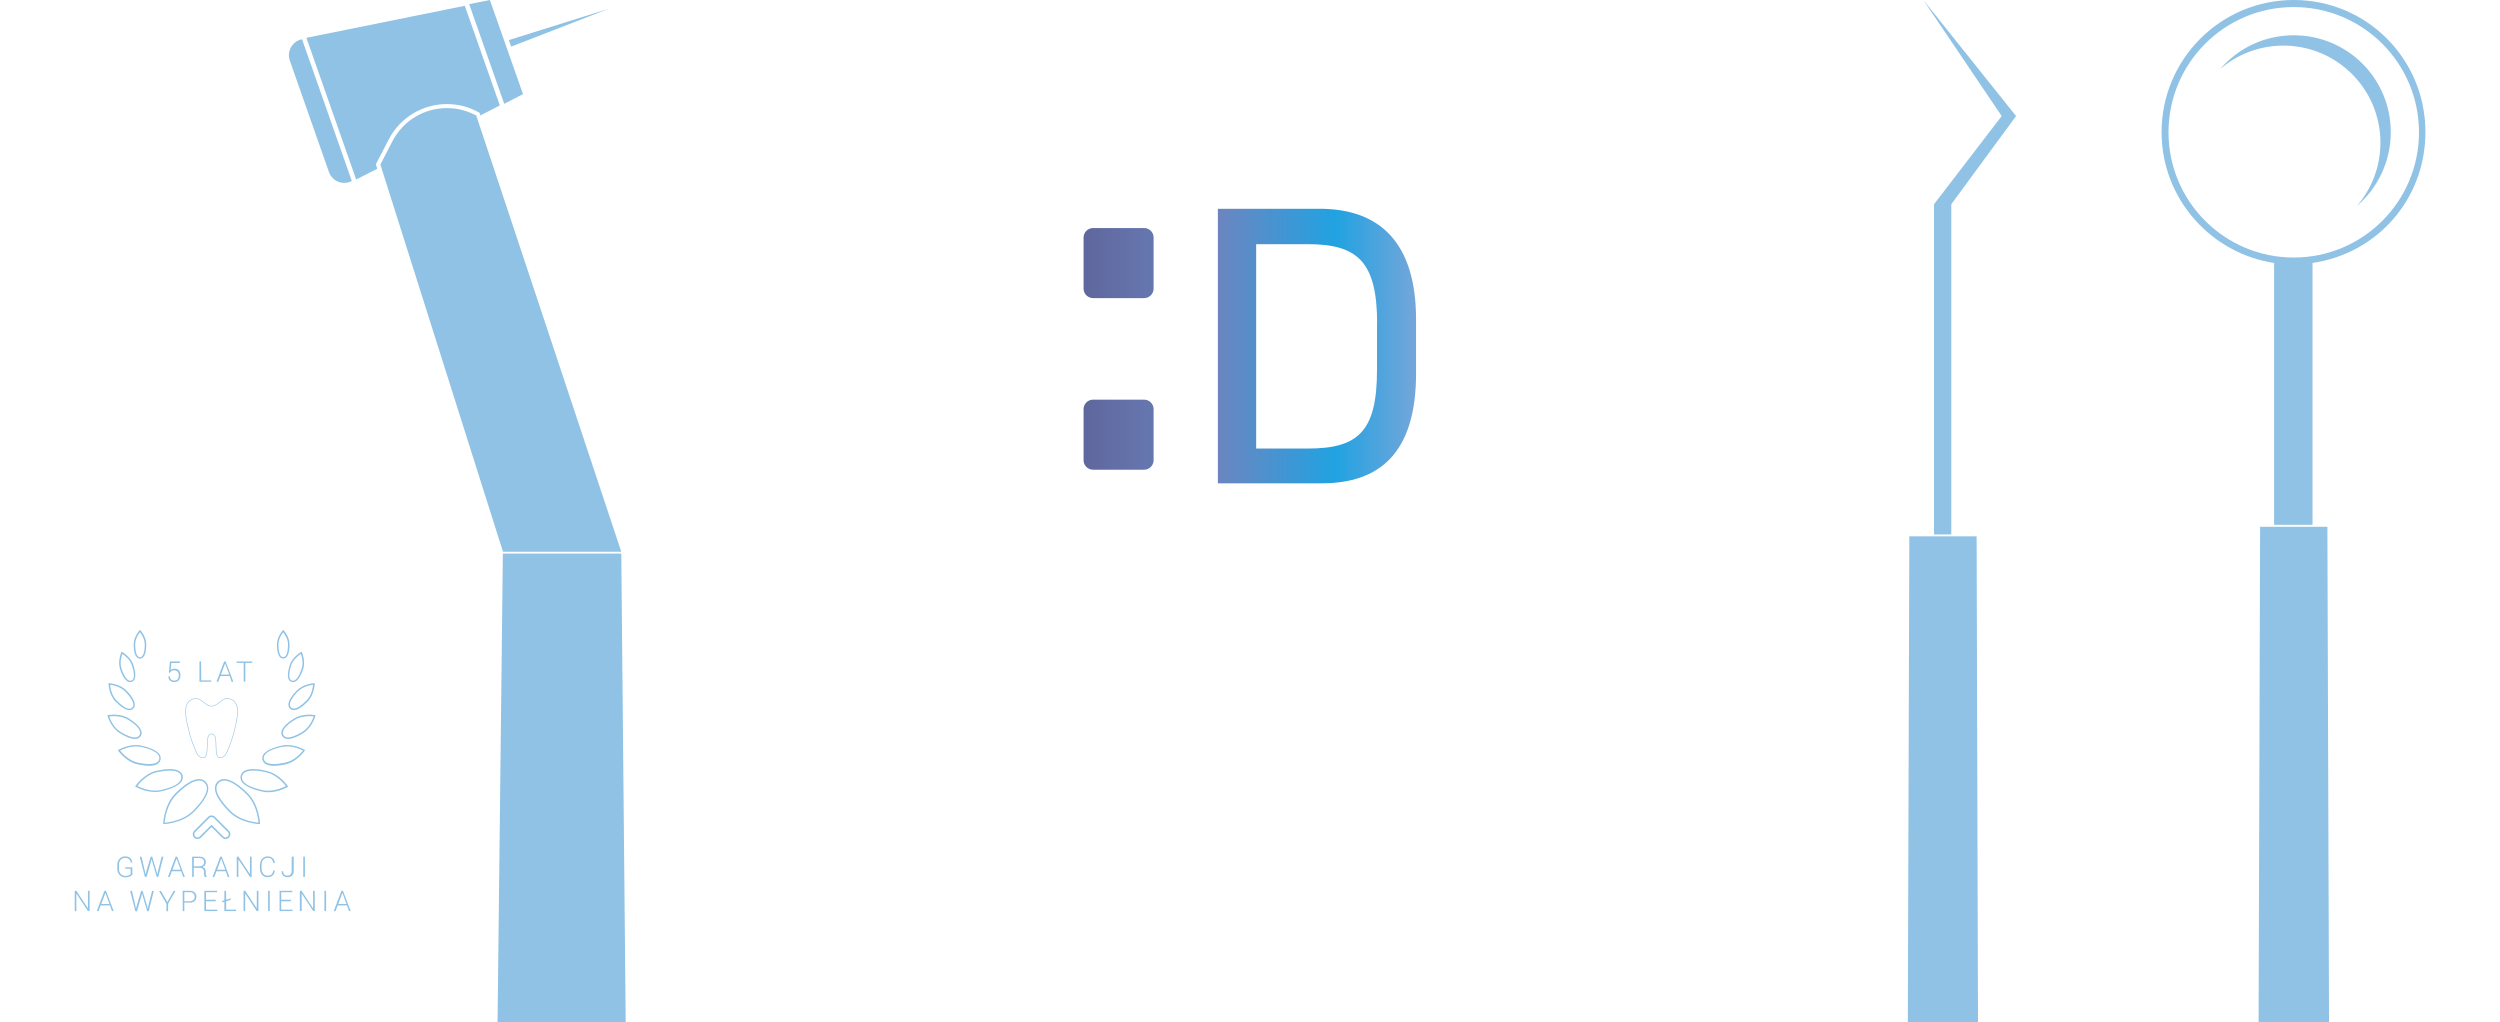 <?xml version="1.0" encoding="utf-8"?>
<!-- Generator: Adobe Illustrator 17.1.0, SVG Export Plug-In . SVG Version: 6.00 Build 0)  -->
<!DOCTYPE svg PUBLIC "-//W3C//DTD SVG 1.1//EN" "http://www.w3.org/Graphics/SVG/1.1/DTD/svg11.dtd">
<svg version="1.1" id="Warstwa_1" xmlns="http://www.w3.org/2000/svg" xmlns:xlink="http://www.w3.org/1999/xlink" x="0px" y="0px"
	 viewBox="0 1030.4 1984.2 811.5" enable-background="new 0 1030.4 1984.2 811.5" xml:space="preserve">
<linearGradient id="SVGID_1_" gradientUnits="userSpaceOnUse" x1="220.706" y1="2801.008" x2="1003.03" y2="2801.008" gradientTransform="matrix(0.337 0 0 0.337 785.263 360.234)">
	<stop  offset="1.923864e-04" style="stop-color:#5F679D"/>
	<stop  offset="0.406" style="stop-color:#6C85C0"/>
	<stop  offset="0.758" style="stop-color:#21A2E1"/>
	<stop  offset="0.998" style="stop-color:#72A6DA"/>
</linearGradient>
<path fill="url(#SVGID_1_)" d="M1123.9,1283.9v42.9c0,63.8-29.5,87.2-75,87.2h-82.3v-217.9h80.8
	C1095.9,1196.1,1123.9,1223.9,1123.9,1283.9z M1093,1287.2c0-49-15.5-63-54.8-63H997v162.2h41.1c40,0,54.8-13.7,54.8-62.4V1287.2z
	 M915.6,1218.9v40.6c0,4.1-3.4,7.5-7.5,7.5h-40.6c-4.1,0-7.5-3.4-7.5-7.5v-40.6c0-4.1,3.4-7.5,7.5-7.5h40.6
	C912.2,1211.4,915.6,1214.7,915.6,1218.9z M908.1,1347.6h-40.6c-4.1,0-7.5,3.4-7.5,7.5v40.6c0,4.1,3.4,7.5,7.5,7.5h40.6
	c4.1,0,7.5-3.4,7.5-7.5v-40.6C915.6,1351,912.2,1347.6,908.1,1347.6z"/>
<g>
	<g>
		<g>
			<path fill="#8FC2E5" d="M111.1,1532.2c1.3,1.7,3.8,5.5,3.8,9.7c0,3-0.4,10.1-3.8,10.1c-3.4,0-3.8-7-3.8-10.1
				C107.3,1537.6,109.7,1533.9,111.1,1532.2 M111.1,1530.3c0,0-5,5.2-5,11.5c0,6.4,1.4,11.3,5,11.3c3.6,0,5-4.9,5-11.3
				C116.1,1535.5,111.1,1530.3,111.1,1530.3L111.1,1530.3z"/>
		</g>
		<g>
			<path fill="#8FC2E5" d="M87.4,1573.9c2.6,0.3,8.3,1.5,12.2,5.5c2.6,2.7,8.5,9.5,5.3,12.6c-0.6,0.6-1.3,0.9-2.2,0.9
				c-2.5,0-6.1-2.3-10.2-6.6C88.6,1582.3,87.6,1576.5,87.4,1573.9 M86.1,1572.6c0,0,0,8.8,5.5,14.5c4,4.1,8,6.9,11.1,6.9
				c1.2,0,2.2-0.4,3-1.2c3.2-3.1,0.2-8.6-5.3-14.3C94.9,1572.9,86.1,1572.6,86.1,1572.6L86.1,1572.6z"/>
		</g>
		<g>
			<path fill="#8FC2E5" d="M97.1,1549.4c2,1.3,6.1,4.4,7.6,9.1c1.1,3.2,3.2,10.9-0.5,12.1c-0.3,0.1-0.6,0.1-0.9,0.1
				c-2.3,0-4.8-3.5-6.8-9.5C94.9,1556.6,96.3,1551.7,97.1,1549.4 M96.5,1547.6c0,0-3.4,7.2-1.2,13.9c2,6,4.7,10.3,8,10.3
				c0.4,0,0.8-0.1,1.2-0.2c3.8-1.3,3.5-6.9,1.3-13.6C103.6,1551.4,96.5,1547.6,96.5,1547.6L96.5,1547.6z"/>
		</g>
		<g>
			<path fill="#8FC2E5" d="M224.8,1532.2c1.3,1.7,3.8,5.5,3.8,9.7c0,3-0.4,10.1-3.8,10.1c-3.4,0-3.8-7-3.8-10.1
				C221,1537.6,223.4,1533.9,224.8,1532.2 M224.8,1530.3c0,0-5,5.2-5,11.5c0,6.4,1.4,11.3,5,11.3c3.6,0,5-4.9,5-11.3
				S224.8,1530.3,224.8,1530.3L224.8,1530.3z"/>
		</g>
		<g>
			<path fill="#8FC2E5" d="M238.8,1549.4c0.8,2.2,2.2,7.2,0.6,11.8c-2,6.1-4.5,9.5-6.8,9.5c-0.3,0-0.6,0-0.9-0.1
				c-3.7-1.2-1.6-8.9-0.6-12.1C232.7,1553.8,236.8,1550.7,238.8,1549.4 M239.4,1547.6c0,0-7,3.7-9.3,10.4
				c-2.2,6.7-2.5,12.4,1.3,13.6c0.4,0.1,0.8,0.2,1.2,0.2c3.2,0,6-4.4,8-10.3C242.8,1554.9,239.4,1547.6,239.4,1547.6L239.4,1547.6z"
				/>
		</g>
		<g>
			<path fill="#8FC2E5" d="M248.5,1573.9c-0.3,2.6-1.2,8.4-5.1,12.3c-4.1,4.2-7.7,6.6-10.2,6.6c-0.9,0-1.6-0.3-2.2-0.9
				c-0.4-0.4-1.7-1.6-0.3-4.9c0.9-2.2,2.9-4.9,5.6-7.7C240.2,1575.4,245.9,1574.2,248.5,1573.9 M249.8,1572.6c0,0-8.8,0.3-14.3,5.9
				c-5.5,5.6-8.5,11.2-5.3,14.3c0.9,0.9,1.9,1.2,3,1.2c3.1,0,7.1-2.8,11.1-6.9C249.7,1581.5,249.8,1572.6,249.8,1572.6L249.8,1572.6
				z"/>
		</g>
		<g>
			<path fill="#8FC2E5" d="M245.4,1598.8c1.5,0,2.7,0.1,3.6,0.2c-0.9,2.6-3.5,8.8-8.9,12.2c-4.7,2.9-8.7,4.5-11.5,4.5
				c-1.7,0-2.9-0.6-3.6-1.8c-1-1.5-0.6-3.3,0.9-5.5c1.6-2.1,4.4-4.5,8.2-6.8C238,1599.3,242.4,1598.8,245.4,1598.8 M245.4,1597.6
				c-3.4,0-7.9,0.6-11.9,3c-7.4,4.6-12.1,9.8-9.5,14c1,1.6,2.6,2.3,4.6,2.3c3.2,0,7.6-1.8,12.1-4.7c7.4-4.6,9.8-14.1,9.8-14.1
				S248.5,1597.6,245.4,1597.6L245.4,1597.6z"/>
		</g>
		<g>
			<path fill="#8FC2E5" d="M227.8,1622.8c5.5,0,10.5,2.2,12.7,3.3c-1.9,2.4-7,8.1-14.1,9.6c-3.4,0.7-6.4,1.1-8.9,1.1
				c-4.8,0-7.5-1.3-8.1-3.9c-0.4-2,0.6-3.8,3.1-5.6c2.5-1.6,6.3-3.1,11.2-4.1C225.1,1623,226.4,1622.8,227.8,1622.8 M227.8,1621.7
				c-1.4,0-2.9,0.1-4.3,0.5c-9.5,2.1-16.4,5.7-15.2,11.1c0.8,3.5,4.3,4.9,9.2,4.9c2.7,0,5.9-0.4,9.2-1.2
				c9.5-2.1,15.5-11.2,15.5-11.2S235.7,1621.7,227.8,1621.7L227.8,1621.7z"/>
		</g>
		<g>
			<path fill="#8FC2E5" d="M167.9,1678.8c0.7,0,1.4,0.3,1.8,0.8l11.1,11.1c0.5,0.5,0.8,1.2,0.8,1.8c0,0.7-0.3,1.4-0.8,1.8
				c-0.5,0.5-1.2,0.8-1.8,0.8s-1.4-0.3-1.8-0.8l-8.4-8.4l-0.9-0.9l-0.9,0.9l-8.4,8.4c-0.5,0.5-1.2,0.8-1.8,0.8s-1.4-0.3-1.8-0.8
				c-0.5-0.5-0.8-1.2-0.8-1.8s0.3-1.4,0.8-1.8l11.1-11.1C166.6,1679.1,167.2,1678.8,167.9,1678.8 M167.9,1677.6c-1,0-2,0.4-2.7,1.1
				l-11.1,11.1c-1.5,1.5-1.5,3.9,0,5.4c0.7,0.7,1.7,1.1,2.7,1.1s2-0.4,2.7-1.1l8.4-8.4l8.4,8.4c0.7,0.7,1.7,1.1,2.7,1.1
				s2-0.4,2.7-1.1c1.5-1.5,1.5-3.9,0-5.4l-11.1-11.1C169.9,1678,168.9,1677.6,167.9,1677.6L167.9,1677.6z"/>
		</g>
		<g>
			<path fill="#8FC2E5" d="M90.4,1598.8c3,0,7.5,0.5,11.2,2.8c3.8,2.3,6.6,4.7,8.2,6.8c1.6,2.1,1.9,3.9,0.9,5.5
				c-0.7,1.2-1.9,1.8-3.6,1.8c-2.8,0-6.7-1.5-11.5-4.5c-5.4-3.3-8-9.5-8.9-12.2C87.7,1598.9,88.9,1598.8,90.4,1598.8 M90.4,1597.6
				c-3,0-5.2,0.5-5.2,0.5s2.4,9.5,9.8,14.1c4.6,2.9,8.9,4.7,12.1,4.7c2,0,3.6-0.7,4.6-2.3c2.6-4.2-2.1-9.4-9.5-14
				C98.4,1598.2,93.8,1597.6,90.4,1597.6L90.4,1597.6z"/>
		</g>
		<g>
			<path fill="#8FC2E5" d="M177.9,1649.9c4.5,0,10.7,3.8,18,11.1c7.4,7.4,8.9,18.5,9.3,22.3c-3.8-0.3-14.9-1.9-22.3-9.3
				c-5.9-5.9-15-16.7-9.3-22.3C174.7,1650.5,176.1,1649.9,177.9,1649.9 M177.9,1648.7c-2,0-3.8,0.7-5.2,2.1
				c-5.3,5.3-0.1,14.6,9.3,24c9.4,9.4,24.4,9.7,24.4,9.7s-0.3-15-9.7-24.4C189.9,1653.4,183.1,1648.7,177.9,1648.7L177.9,1648.7z"/>
		</g>
		<g>
			<path fill="#8FC2E5" d="M201.1,1642c2.8,0,6.2,0.4,10.1,1.3c7.9,1.8,13.7,8.4,15.7,11c-2.3,1.2-7.9,3.7-14.2,3.7
				c-1.6,0-3.2-0.2-4.7-0.5c-15.2-3.4-16.5-8.4-15.9-11C192.8,1643.5,195.8,1642,201.1,1642 M201.1,1640.8c-5.4,0-9.3,1.5-10.1,5.4
				c-1.3,5.9,6.2,10,16.8,12.4c1.7,0.4,3.3,0.6,5,0.6c8.6,0,16-4.4,16-4.4s-6.7-10.2-17.2-12.5
				C207.7,1641.3,204.1,1640.8,201.1,1640.8L201.1,1640.8z"/>
		</g>
		<g>
			<path fill="#8FC2E5" d="M108,1622.8c1.4,0,2.8,0.1,4.1,0.4c4.7,1,15.5,4,14.3,9.7c-0.6,2.6-3.3,3.9-8.1,3.9
				c-2.5,0-5.5-0.4-8.9-1.1c-7-1.5-12.2-7.3-14.1-9.6C97.5,1625,102.5,1622.8,108,1622.8 M108,1621.7c-7.8,0-14.5,4.1-14.5,4.1
				s6.1,9.1,15.5,11.2c3.3,0.7,6.5,1.2,9.2,1.2c5,0,8.5-1.4,9.2-4.9c1.2-5.4-5.7-9-15.2-11.1C110.9,1621.8,109.4,1621.7,108,1621.7
				L108,1621.7z"/>
		</g>
		<g>
			<path fill="#8FC2E5" d="M134.8,1642c5.3,0,8.3,1.5,9,4.4c0.6,2.6-0.7,7.6-15.9,11c-1.5,0.3-3.1,0.5-4.7,0.5
				c-6.2,0-11.8-2.5-14.2-3.7c2-2.6,7.7-9.2,15.7-11C128.5,1642.5,132,1642,134.8,1642 M134.8,1640.8c-3,0-6.6,0.5-10.4,1.3
				c-10.5,2.4-17.2,12.5-17.2,12.5s7.3,4.4,16,4.4c1.6,0,3.3-0.2,5-0.6c10.5-2.4,18.1-6.5,16.8-12.4
				C144,1642.4,140.2,1640.8,134.8,1640.8L134.8,1640.8z"/>
		</g>
		<g>
			<path fill="#8FC2E5" d="M158,1649.9c1.8,0,3.2,0.6,4.4,1.8c2.2,2.2,2.4,5.2,0.6,9.2c-1.6,3.8-5.1,8.3-10,13.2
				c-7.4,7.4-18.5,8.9-22.3,9.3c0.3-3.8,1.9-14.9,9.3-22.3C147.3,1653.8,153.5,1649.9,158,1649.9 M158,1648.7
				c-5.2,0-12,4.6-18.8,11.4c-9.4,9.4-9.7,24.4-9.7,24.4s15-0.3,24.4-9.7c9.4-9.4,14.6-18.7,9.3-24
				C161.8,1649.4,160,1648.7,158,1648.7L158,1648.7z"/>
		</g>
	</g>
	<g>
		<path fill="none" stroke="#8FC2E5" stroke-width="0.452" stroke-miterlimit="10" d="M183.8,1585.6c-4.2-2.1-7.2,0.2-10.2,2.7
			c-1.8,1.5-3.7,2.4-5.7,2.6c-2-0.2-3.9-1-5.7-2.6c-2.9-2.5-6-4.7-10.2-2.7c-8,3.9-3.7,18-2.1,24.6c1.1,4.8,2.6,9.4,4.6,14
			c1.5,3.6,2.5,7.6,7,7.6c4.2,0,2.3-11.8,3.6-16.5c0.5-1.7,1.7-2.4,2.9-2.4c1.2,0,2.3,0.8,2.8,2.4c1.4,4.7-0.6,16.5,3.6,16.5
			c4.5,0,5.5-4.1,7-7.6c1.9-4.5,3.5-9.2,4.6-14C187.5,1603.6,191.9,1589.5,183.8,1585.6z"/>
	</g>
	<g>
		<path fill="#8FC2E5" d="M105.1,1724.5c-0.3,0.5-1,1-2,1.5c-0.9,0.5-2.2,0.7-3.6,0.7c-1.9,0-3.4-0.6-4.6-1.9
			c-1.2-1.3-1.8-2.9-1.8-5v-2.9c0-2,0.6-3.6,1.7-4.9c1.2-1.2,2.6-1.9,4.4-1.9c1.8,0,3.1,0.4,4.1,1.3s1.5,2,1.7,3.4v0.1h-1.2
			c-0.2-1.1-0.6-2-1.4-2.6c-0.7-0.7-1.8-1-3.2-1c-1.5,0-2.6,0.5-3.5,1.6c-0.9,1-1.3,2.4-1.3,4v3c0,1.7,0.5,3.1,1.4,4.1
			c0.9,1.1,2.2,1.6,3.7,1.6c1.1,0,2-0.2,2.7-0.4c0.8-0.3,1.2-0.6,1.5-1v-4.3h-4.3v-1.1h5.6L105.1,1724.5L105.1,1724.5z"/>
		<path fill="#8FC2E5" d="M115,1721.8l0.5,2.5h0.1l0.6-2.5l3.4-11.5h1.2l3.4,11.5l0.6,2.5h0.1l0.5-2.5l2.9-11.5h1.4l-4.1,16.1h-1.2
			l-3.6-12.3l-0.4-1.7h-0.1l-0.4,1.7l-3.6,12.3h-1.3l-4.1-16.1h1.4L115,1721.8z"/>
		<path fill="#8FC2E5" d="M143.8,1721.9h-7.4l-1.7,4.5h-1.4l6.1-16.1h1.2l6.1,16.1h-1.3L143.8,1721.9z M136.9,1720.7h6.5l-3.2-8.7
			h-0.1L136.9,1720.7z"/>
		<path fill="#8FC2E5" d="M153.8,1719.1v7.3h-1.3v-16.1h5.5c1.7,0,3,0.4,4,1.2c0.9,0.8,1.4,1.9,1.4,3.3c0,0.9-0.3,1.6-0.7,2.3
			c-0.5,0.7-1.2,1.2-2.1,1.5c1,0.3,1.7,0.7,2.1,1.3c0.4,0.6,0.6,1.5,0.6,2.4v1.5c0,0.5,0,0.9,0.2,1.4c0.1,0.4,0.3,0.7,0.6,1v0.3
			h-1.4c-0.3-0.3-0.5-0.6-0.6-1.1c-0.1-0.5-0.2-1-0.2-1.5v-1.5c0-1-0.3-1.8-0.9-2.3c-0.6-0.6-1.5-0.9-2.6-0.9L153.8,1719.1
			L153.8,1719.1z M153.8,1718h4c1.5,0,2.5-0.3,3.2-0.9s1-1.4,1-2.4c0-1.1-0.3-1.9-1-2.4c-0.7-0.6-1.7-0.9-3-0.9h-4.1
			C153.8,1711.4,153.8,1718,153.8,1718z"/>
		<path fill="#8FC2E5" d="M179.2,1721.9h-7.4l-1.7,4.5h-1.4l6.1-16.1h1.2l6.1,16.1h-1.4L179.2,1721.9z M172.3,1720.7h6.5l-3.2-8.7
			h-0.1L172.3,1720.7z"/>
		<path fill="#8FC2E5" d="M199.7,1726.4h-1.3l-9.1-13.8h-0.1v13.8h-1.3v-16.1h1.3l9.1,13.8h0.1v-13.8h1.3V1726.4z"/>
		<path fill="#8FC2E5" d="M218.1,1721.3L218.1,1721.3c-0.1,1.7-0.7,2.9-1.7,3.9c-1,0.9-2.3,1.4-4.1,1.4c-1.8,0-3.2-0.6-4.3-1.9
			c-1.1-1.3-1.7-2.9-1.7-5v-2.6c0-2.1,0.6-3.7,1.7-5c1.1-1.3,2.5-2,4.3-2c1.7,0,3.1,0.5,4.1,1.4c1,0.9,1.6,2.2,1.7,3.8l0,0.1h-1.2
			c-0.2-1.3-0.6-2.3-1.4-3.1s-1.8-1.1-3.2-1.1c-1.4,0-2.5,0.6-3.4,1.6c-0.9,1.1-1.3,2.5-1.3,4.2v2.6c0,1.7,0.4,3.1,1.3,4.2
			c0.9,1.1,2,1.6,3.4,1.6c1.4,0,2.4-0.3,3.2-1c0.7-0.7,1.2-1.7,1.4-3.1C216.9,1721.3,218.1,1721.3,218.1,1721.3z"/>
		<path fill="#8FC2E5" d="M231.8,1710.3h1.3v11.5c0,1.5-0.4,2.6-1.3,3.5c-0.9,0.9-2,1.3-3.4,1.3c-1.5,0-2.7-0.4-3.6-1.2
			c-0.9-0.8-1.3-1.9-1.3-3.4l0-0.1h1.2c0,1.2,0.3,2.1,0.9,2.6c0.6,0.6,1.5,0.9,2.6,0.9c1,0,1.8-0.3,2.4-1c0.6-0.7,0.9-1.5,0.9-2.7
			V1710.3L231.8,1710.3z"/>
		<path fill="#8FC2E5" d="M242,1726.4h-1.3v-16.1h1.3V1726.4z"/>
		<path fill="#8FC2E5" d="M71.1,1753.5h-1.3l-9.1-13.8h-0.1v13.8h-1.3v-16.1h1.3l9.1,13.8h0.1v-13.8h1.3L71.1,1753.5L71.1,1753.5z"
			/>
		<path fill="#8FC2E5" d="M87.3,1749h-7.4l-1.7,4.5h-1.4l6.1-16.1h1.2l6.1,16.1h-1.4L87.3,1749z M80.4,1747.9h6.5l-3.2-8.7h-0.1
			L80.4,1747.9z"/>
		<path fill="#8FC2E5" d="M107.4,1749l0.5,2.5h0.1l0.6-2.5l3.4-11.5h1.2l3.4,11.5l0.6,2.5h0.1l0.5-2.5l2.9-11.5h1.4l-4.1,16.1h-1.2
			l-3.6-12.3l-0.4-1.7h-0.1l-0.4,1.7l-3.6,12.3h-1.3l-4.1-16.1h1.4L107.4,1749z"/>
		<path fill="#8FC2E5" d="M132.8,1746.4l5-8.9h1.5l-5.9,10.2v5.9h-1.3v-5.9l-5.8-10.1h1.5L132.8,1746.4z"/>
		<path fill="#8FC2E5" d="M146.3,1746.8v6.7h-1.3v-16.1h5.6c1.7,0,3,0.4,3.9,1.3c0.9,0.9,1.4,2,1.4,3.4c0,1.4-0.5,2.6-1.4,3.4
			c-0.9,0.9-2.2,1.3-3.9,1.3L146.3,1746.8L146.3,1746.8z M146.3,1745.7h4.2c1.3,0,2.3-0.3,3-1c0.7-0.7,1-1.5,1-2.6
			c0-1-0.3-1.9-1-2.6c-0.7-0.7-1.7-1-3-1h-4.2V1745.7z"/>
		<path fill="#8FC2E5" d="M171.2,1745.7h-7.7v6.7h8.9v1.1h-10.2v-16.1h10.1v1.1h-8.8v6h7.7V1745.7z"/>
		<path fill="#8FC2E5" d="M179.5,1744.5l3.5-1.1v1.2l-3.5,1.1v6.7h7.9v1.1h-9.3v-7.4l-1.7,0.6v-1.2l1.7-0.6v-7.5h1.3L179.5,1744.5
			L179.5,1744.5z"/>
		<path fill="#8FC2E5" d="M205.1,1753.5h-1.3l-9.1-13.8h-0.1v13.8h-1.3v-16.1h1.3l9.1,13.8h0.1v-13.8h1.3V1753.5z"/>
		<path fill="#8FC2E5" d="M214.1,1753.5h-1.3v-16.1h1.3V1753.5z"/>
		<path fill="#8FC2E5" d="M230.9,1745.7h-7.7v6.7h8.9v1.1h-10.2v-16.1h10.1v1.1h-8.8v6h7.7V1745.7z"/>
		<path fill="#8FC2E5" d="M249.9,1753.5h-1.3l-9.1-13.8h-0.1v13.8H238v-16.1h1.3l9.1,13.8h0.1v-13.8h1.3V1753.5z"/>
		<path fill="#8FC2E5" d="M258.8,1753.5h-1.3v-16.1h1.3V1753.5z"/>
		<path fill="#8FC2E5" d="M275.4,1749H268l-1.7,4.5h-1.4l6.1-16.1h1.2l6.1,16.1H277L275.4,1749z M268.5,1747.9h6.5l-3.2-8.7h-0.1
			L268.5,1747.9z"/>
	</g>
	<g>
		<path fill="#8FC2E5" d="M134,1564.2l0.9-8.8h7.8v1.2H136l-0.6,5.7c0.4-0.4,0.9-0.6,1.3-0.9c0.5-0.2,1.2-0.3,2-0.3
			c1.4,0,2.5,0.4,3.3,1.4c0.9,0.9,1.2,2.2,1.2,3.8c0,1.6-0.4,2.9-1.2,3.9c-0.8,1-2,1.5-3.7,1.5c-1.3,0-2.4-0.4-3.3-1.1
			c-0.9-0.7-1.3-1.8-1.3-3.3l0-0.1h1.2c0,1.1,0.3,1.9,0.9,2.5c0.6,0.6,1.5,0.9,2.5,0.9c1.2,0,2.1-0.3,2.7-1.1s0.9-1.8,0.9-3.1
			c0-1.2-0.3-2.2-0.9-2.9c-0.6-0.7-1.4-1.1-2.5-1.1c-1,0-1.8,0.2-2.3,0.5c-0.6,0.3-0.9,0.8-1.2,1.5L134,1564.2z"/>
		<path fill="#8FC2E5" d="M159.7,1570.4h7.9v1.1h-9.3v-16.1h1.3C159.7,1555.4,159.7,1570.4,159.7,1570.4z"/>
		<path fill="#8FC2E5" d="M182.3,1567h-7.4l-1.7,4.5h-1.4l6.1-16.1h1.2l6.1,16.1h-1.4L182.3,1567z M175.4,1565.8h6.5l-3.2-8.7h-0.1
			L175.4,1565.8z"/>
		<path fill="#8FC2E5" d="M200.3,1556.5h-5.6v14.9h-1.3v-14.9h-5.6v-1.1h12.4L200.3,1556.5L200.3,1556.5z"/>
	</g>
</g>
<g>
	<polygon fill="#8FC2E5" points="399.1,1469.8 394.9,1842 496.6,1842 493.1,1469.8 	"/>
	<path fill="#8FC2E5" d="M239.6,1061.6c-7.6,1.5-12.1,9.5-9.6,16.8l31.1,88.6c2.6,7.3,11.1,10.7,18,7.1l0.1-0.1l-39.5-112.5H239.6z"
		/>
	<path fill="#8FC2E5" d="M308.5,1141.1c9-17.3,26.7-28.1,46.2-28.1c8.1,0,15.9,1.8,23.2,5.5l0.4,0.2l2.3,1.2l0.7,2.1l15.4-7.9
		l-27.8-79.1l-125.7,25.4l39.5,112.5l16.7-8.6l-0.3-1l-0.8-2.5l1.2-2.3L308.5,1141.1z"/>
	<polygon fill="#8FC2E5" points="415.1,1105.1 388.8,1030.4 372.4,1033.7 400.2,1112.8 	"/>
	<path fill="#8FC2E5" d="M493.1,1468.3L378,1122.1l-1.6-0.8c-6.8-3.4-14.1-5.1-21.7-5.1c-18.3,0-34.9,10.1-43.3,26.4l-9.5,18.4
		l97.3,307.3H493.1z"/>
	<polygon fill="#8FC2E5" points="483,1037.4 403.9,1062.2 405.7,1067.4 	"/>
	<polygon fill="#8FC2E5" points="1588.7,1122.5 1535,1192.5 1535,1454.6 1548.7,1454.6 1548.7,1192.5 1600.1,1122.5 1526.5,1030.4 	
		"/>
	<path fill="#8FC2E5" d="M1820.5,1030.4c-58,0-104.9,47-104.9,104.9c0,52.6,39,96.2,89.3,103.8v207.8h30.5v-207.8
		c51.8-7.6,89.6-51.1,89.6-103.8C1925.1,1077.4,1878.5,1030.4,1820.5,1030.4z M1820.5,1234.8c-54.9,0-99.4-44.5-99.4-99.4
		s44.5-99.4,99.4-99.4s99.4,44.5,99.4,99.4C1919.9,1190.3,1875.4,1234.8,1820.5,1234.8z"/>
	<polygon fill="#8FC2E5" points="1793.8,1448.5 1792.6,1842 1848.5,1842 1847.2,1448.5 	"/>
	<polygon fill="#8FC2E5" points="1515.4,1456.1 1514.2,1842 1569.9,1842 1568.8,1456.1 	"/>
	<path fill="#8FC2E5" d="M1820.5,1058.4c-23.4,0-44.3,10.4-58.4,26.8c13.5-11.6,31-18.6,50.2-18.6c42.5,0,77,34.5,77,77
		c0,19.2-7,36.7-18.6,50.2c16.4-14.1,26.8-35.1,26.8-58.4C1897.6,1092.8,1863.1,1058.4,1820.5,1058.4z"/>
</g>
</svg>
